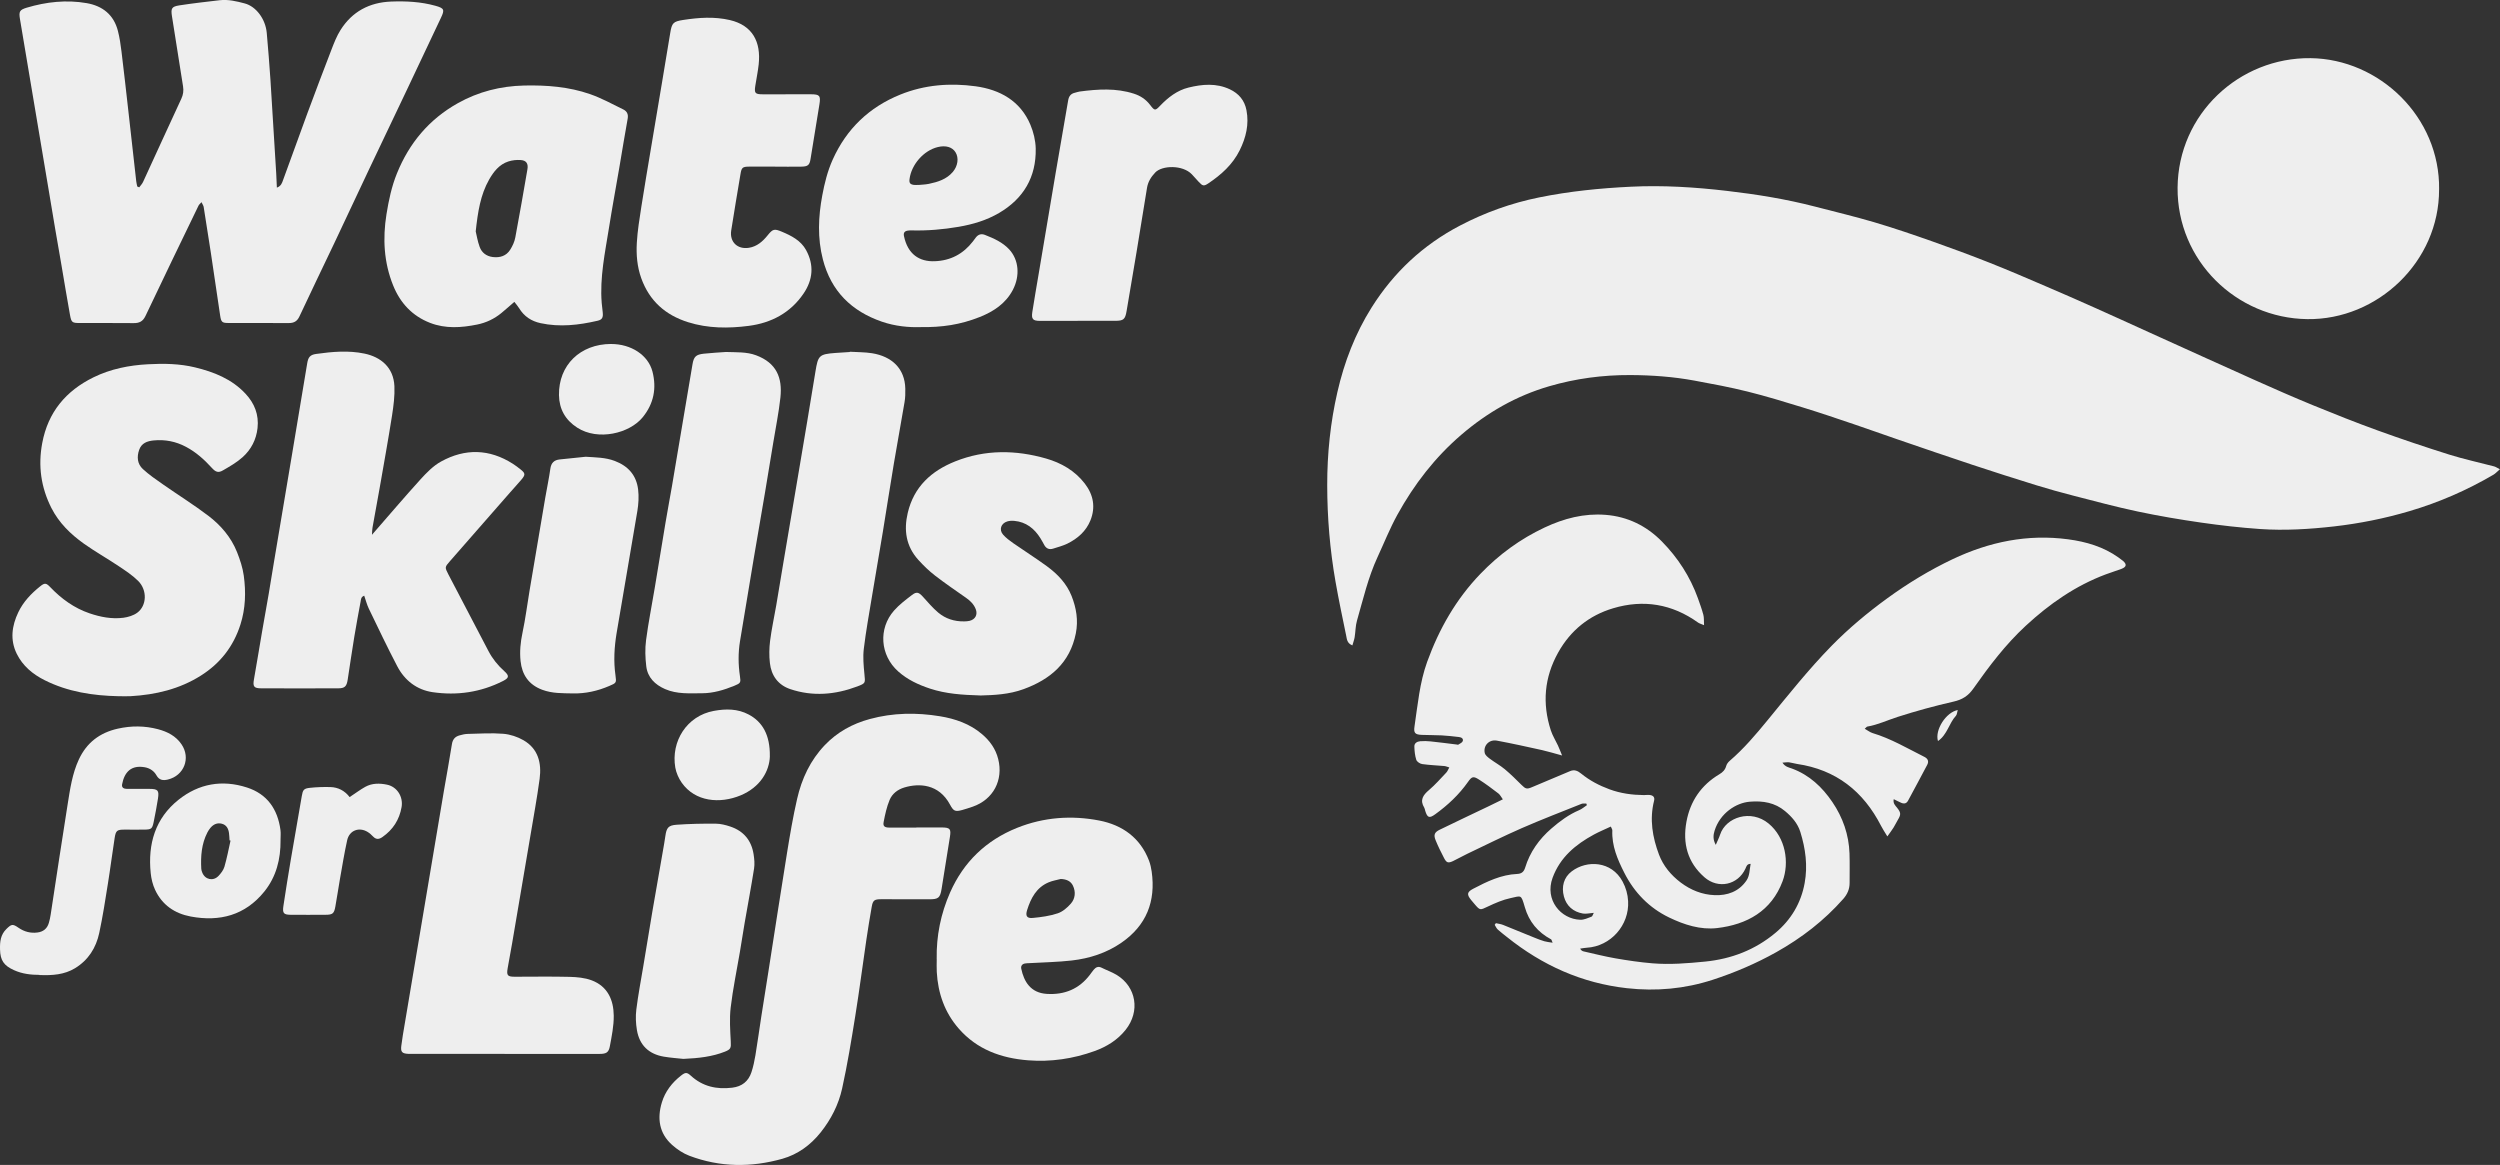 <?xml version="1.0" encoding="UTF-8"?><svg id="Layer_2" xmlns="http://www.w3.org/2000/svg" viewBox="0 0 751.82 350.33"><rect x="0" y="0" width="751.82" height="350.33" fill="#333333" stroke="none"/><defs><style>.cls-1{fill:#eee;}</style></defs><g id="Layer_1-2"><path class="cls-1" d="M751.82,141.09c-.82.7-1.33,1.29-1.97,1.67-7.96,4.67-16.38,8.33-25.21,10.94-7.43,2.2-15.02,3.73-22.75,4.61-7.41.84-14.82,1.29-22.25.78-5.89-.41-11.78-1.08-17.62-1.92-6.4-.92-12.79-2-19.12-3.34-6.48-1.37-12.89-3.1-19.31-4.75-3.79-.97-7.56-2.02-11.3-3.18-6.41-1.98-12.79-4.02-19.16-6.13-7.58-2.51-15.13-5.11-22.68-7.7-4.31-1.47-8.58-3.03-12.9-4.48-5.14-1.74-10.28-3.49-15.46-5.08-5.49-1.69-11-3.37-16.57-4.76-5.27-1.31-10.61-2.31-15.95-3.29-6.38-1.18-12.83-1.64-19.32-1.67-8.29-.03-16.44,1.05-24.38,3.37-9.88,2.88-18.62,7.89-26.42,14.59-7.92,6.8-14.19,14.93-19.2,24.01-2.27,4.11-4.01,8.51-5.99,12.78-2.83,6.12-4.33,12.67-6.18,19.1-.46,1.59-.43,3.32-.7,4.98-.13.8-.43,1.57-.68,2.47-1.62-.64-1.65-1.87-1.86-2.89-1.11-5.39-2.25-10.78-3.2-16.19-1.69-9.62-2.5-19.32-2.51-29.09-.01-9.47.95-18.84,3.07-28.05,2.06-8.99,5.34-17.55,10.28-25.4,6.65-10.57,15.47-18.82,26.56-24.62,7.54-3.95,15.45-6.78,23.82-8.48,9.11-1.85,18.3-2.77,27.57-3.22,9.7-.48,19.35.14,28.95,1.26,8.88,1.03,17.73,2.46,26.41,4.71,5.95,1.55,11.94,2.97,17.83,4.71,5.89,1.74,11.71,3.73,17.5,5.77,5.8,2.04,11.56,4.18,17.27,6.44,5.64,2.23,11.21,4.64,16.78,7.03,4.84,2.07,9.67,4.19,14.48,6.34,5.61,2.5,11.2,5.06,16.8,7.6,10.62,4.8,21.22,9.64,31.85,14.39,5.75,2.57,11.53,5.11,17.36,7.5,6.43,2.63,12.88,5.2,19.41,7.56,7.13,2.58,14.32,5,21.55,7.27,4.4,1.38,8.94,2.34,13.41,3.52.49.13.94.45,1.77.87Z"/><path class="cls-1" d="M560.81,219.18c.86.48,1.54,1.03,2.31,1.27,5.55,1.67,10.5,4.61,15.63,7.18,1.07.54,1.35,1.38.82,2.38-1.89,3.61-3.84,7.18-5.76,10.77-.47.87-1.18,1.02-2.03.66-.72-.31-1.41-.68-2.28-1.11-.27,1.26.45,1.89,1.02,2.6,1.18,1.49,1.18,2.03.2,3.66-.45.75-.81,1.55-1.28,2.29-.48.77-1.04,1.5-1.86,2.65-.79-1.31-1.4-2.2-1.88-3.15-5.34-10.44-13.57-16.93-25.33-18.65-.79-.12-1.55-.38-2.34-.48-.56-.07-1.15.05-2,.1.84,1.29,1.94,1.44,2.85,1.77,5.25,1.93,9.11,5.58,12.16,10.07,3.15,4.63,4.97,9.82,5.16,15.48.1,2.95.02,5.91.03,8.87,0,1.85-.68,3.39-1.9,4.78-5.77,6.54-12.56,11.77-20.16,16.03-6.09,3.41-12.46,6.13-19.08,8.29-8.41,2.74-17.03,3.52-25.81,2.54-13.56-1.51-25.49-6.89-36.08-15.38-.93-.75-1.9-1.46-2.78-2.27-.4-.37-.62-.93-.92-1.41.12-.17.24-.33.36-.5.72.17,1.47.25,2.15.52,3.18,1.26,6.34,2.59,9.52,3.87.96.39,1.93.77,2.93,1.06.69.2,1.43.26,2.46.43-.28-.63-.31-.93-.46-1.01-3.99-2.14-6.64-5.29-7.91-9.71-1.13-3.91-1.04-3.38-4.22-2.71-2.38.5-4.68,1.51-6.9,2.56-2.32,1.09-2.3,1.22-3.97-.73-.36-.43-.73-.85-1.08-1.28-1.3-1.62-1.22-2.36.64-3.34,4.18-2.19,8.42-4.25,13.26-4.46,1.28-.06,1.99-.62,2.38-1.9,1.44-4.7,4.2-8.57,7.89-11.76,2.54-2.2,5.23-4.2,8.37-5.53.83-.35,1.54-.98,2.31-1.49-.06-.16-.12-.33-.18-.49-.48.02-1.02-.08-1.45.09-5.99,2.4-12.03,4.72-17.94,7.3-5.55,2.43-10.97,5.13-16.44,7.74-1.44.68-2.81,1.49-4.25,2.17-1.45.68-1.95.53-2.69-.89-.92-1.77-1.81-3.56-2.56-5.41-.64-1.59-.32-2.37,1.22-3.12,4.87-2.38,9.78-4.69,14.67-7.03,1.35-.65,2.69-1.31,4.34-2.12-.53-.72-.83-1.38-1.33-1.76-1.9-1.45-3.82-2.9-5.83-4.18-1.73-1.1-2.17-.94-3.34.73-2.7,3.83-6.07,6.98-9.85,9.71-1.77,1.28-2.35,1.05-3-1.07-.09-.31-.12-.65-.28-.91-1.39-2.28-.4-3.77,1.41-5.3,1.88-1.59,3.51-3.48,5.22-5.27.35-.37.54-.91.9-1.54-.63-.18-1.05-.38-1.48-.42-2.22-.2-4.46-.28-6.67-.59-.66-.09-1.59-.7-1.78-1.28-.41-1.26-.54-2.65-.58-3.99-.03-1.04.84-1.53,1.78-1.6,1.03-.08,2.08-.06,3.11.05,2.62.27,5.23.62,7.85.94.16.02.37.11.47.04.48-.32,1.18-.6,1.34-1.06.27-.75-.39-1.15-1.09-1.23-1.74-.2-3.49-.41-5.24-.5-1.99-.11-4-.06-5.99-.15-2.01-.09-2.48-.56-2.19-2.51.98-6.55,1.54-13.18,3.82-19.48,3.58-9.87,8.66-18.8,16-26.43,5.61-5.83,11.99-10.5,19.31-13.94,5.81-2.73,11.84-4.31,18.32-3.81,6.66.52,12.32,3.31,16.95,8.01,4.81,4.89,8.49,10.57,10.83,17.06.59,1.65,1.19,3.3,1.64,4.99.23.86.13,1.81.21,3.12-.88-.38-1.4-.5-1.81-.79-7.81-5.6-16.42-7.02-25.52-4.3-7.22,2.15-12.82,6.64-16.55,13.33-4.17,7.48-4.82,15.28-2.21,23.37.51,1.58,1.43,3.02,2.13,4.53.38.82.7,1.66,1.27,3.05-2.41-.65-4.2-1.21-6.02-1.62-4.52-1-9.04-2-13.59-2.85-2.3-.43-4.15,1.48-3.65,3.72.15.66.91,1.26,1.52,1.72,1.47,1.1,3.1,1.99,4.5,3.15,1.77,1.48,3.41,3.11,5.05,4.74,1.21,1.21,1.59,1.32,3.13.67,3.82-1.62,7.65-3.2,11.47-4.83,1.3-.55,2.31-.08,3.3.73,2.56,2.08,5.43,3.6,8.54,4.74,3.36,1.24,6.8,1.7,10.33,1.74.56,0,1.12-.09,1.68-.04,1.14.1,1.67.67,1.4,1.74-1.41,5.58-.48,10.98,1.48,16.2,1.28,3.39,3.61,6.19,6.54,8.4,3.01,2.27,6.45,3.65,10.18,3.79,3.8.15,7.27-1.03,9.57-4.38,1.03-1.5.92-3.28,1.27-5.03-1.14,0-1.27.8-1.55,1.41-2.27,4.95-8.19,6.24-12.32,2.64-5.13-4.47-6.62-10.22-5.44-16.69,1.13-6.2,4.44-11.05,9.9-14.3,1.01-.6,1.74-1.31,2.06-2.5.15-.56.58-1.13,1.03-1.52,4.27-3.66,7.88-7.93,11.43-12.26,6.23-7.6,12.34-15.3,19.22-22.33,5.15-5.26,10.8-9.97,16.75-14.3,6.21-4.52,12.75-8.49,19.7-11.79,11.03-5.22,22.53-7.58,34.69-5.96,5.42.72,10.63,2.24,15.18,5.49.46.32.91.65,1.34,1.01,1.19,1.02,1.04,1.82-.47,2.39-1.57.59-3.17,1.07-4.74,1.66-9.12,3.42-16.93,8.88-24.03,15.44-6.09,5.62-11.05,12.19-15.79,18.92-1.53,2.18-3.32,3.31-5.94,3.9-5.67,1.29-11.3,2.83-16.84,4.61-3.03.97-5.92,2.36-9.09,2.9-.19.03-.34.28-.79.66ZM515.98,254.08c.53-1.24.99-2.13,1.3-3.08,1.73-5.28,9.28-7.72,14.59-3.34,5.16,4.26,6.28,11.75,4.21,17.33-3.34,8.98-10.71,13.06-19.72,14.11-4.97.58-9.88-1-14.36-3.16-6-2.88-10.5-7.49-13.52-13.45-2.03-4-3.81-8.1-3.61-12.76.01-.33-.26-.67-.45-1.16-1.8.85-3.5,1.54-5.1,2.41-5.52,3-10.15,6.83-12.42,13.01-2.42,6.61,2.46,12.42,8.34,12.61,1.12.04,2.28-.52,3.38-.93.29-.11.41-.67.67-1.15-1.25.09-2.29.37-3.25.21-2.93-.51-4.97-2.28-5.73-5.13-.78-2.92-.06-5.75,2.36-7.57,4.54-3.43,11.93-3.15,15.28,3.06,1,1.85,1.56,3.8,1.67,5.93.39,7.23-5.26,13.59-12.47,13.99-.66.04-1.31.18-1.96.27.33.57.67.75,1.03.83,3.19.72,6.37,1.53,9.58,2.09,3.7.64,7.42,1.19,11.16,1.5,5.27.43,10.52,0,15.79-.52,7.95-.79,15.03-3.52,21.16-8.63,4.71-3.93,7.7-8.96,8.8-14.99.95-5.21.27-10.33-1.3-15.37-.82-2.63-2.59-4.59-4.6-6.27-3.04-2.54-6.62-3.15-10.57-2.83-4.16.33-9,3.47-10.63,8.76-.39,1.25-.53,2.61.37,4.22Z"/><path class="cls-1" d="M41.88,56.33c.39-.54.88-1.03,1.15-1.63,3.84-8.33,7.63-16.69,11.5-25.01.57-1.23.73-2.39.52-3.7-1.13-7.02-2.22-14.04-3.33-21.06-.38-2.38-.12-2.95,2.2-3.31,4.02-.62,8.07-1.08,12.11-1.55,2.59-.3,5.09.3,7.56.96,3.43.91,6.26,4.7,6.63,8.88.41,4.7.8,9.4,1.11,14.1.61,9.41,1.17,18.82,1.74,28.23.08,1.32.12,2.65.19,4.19,1.32-.49,1.57-1.47,1.87-2.29,2.46-6.66,4.83-13.36,7.29-20.02,2.38-6.43,4.81-12.85,7.28-19.25.77-2,1.57-4.04,2.7-5.84,3.5-5.55,8.7-8.31,15.21-8.56,4.48-.17,8.95.05,13.31,1.26,2.7.75,2.84,1.2,1.67,3.65-3.43,7.2-6.81,14.43-10.23,21.64-3.8,8-7.63,15.99-11.42,23.99-3.48,7.36-6.92,14.74-10.4,22.09-3.49,7.35-7.05,14.67-10.49,22.05-.68,1.46-1.64,2-3.16,2-6.08-.03-12.15,0-18.23-.02-1.86,0-2.16-.27-2.45-2.2-.96-6.32-1.86-12.65-2.81-18.96-.69-4.58-1.41-9.16-2.15-13.73-.07-.42-.36-.81-.66-1.44-.41.47-.73.71-.88,1.02-5.35,11.06-10.71,22.12-15.97,33.22-.79,1.66-1.89,2.15-3.57,2.13-5.36-.05-10.71-.02-16.07-.03-2.39,0-2.63-.12-3.05-2.41-.9-4.95-1.7-9.92-2.55-14.88-.65-3.78-1.31-7.55-1.96-11.33-.6-3.54-1.18-7.09-1.78-10.64-1.81-10.79-3.63-21.58-5.44-32.37-1.11-6.61-2.22-13.23-3.33-19.85-.36-2.19-.08-2.7,2.02-3.34C13.94.55,19.96-.11,26.05.94c4.8.83,8.19,3.52,9.42,8.4.51,2,.81,4.06,1.06,6.11.74,6.03,1.41,12.06,2.09,18.1.79,6.98,1.56,13.97,2.35,20.96.06.53.2,1.05.31,1.58.2.08.4.17.6.25Z"/><path class="cls-1" d="M275.55,248.84c2.56,0,5.11-.02,7.67,0,2.49.02,2.83.45,2.45,2.82-.84,5.2-1.67,10.41-2.5,15.61-.44,2.74-.94,3.18-3.76,3.17-4.79,0-9.59-.01-14.38-.02-2.09,0-2.54.3-2.89,2.33-.58,3.3-1.12,6.61-1.61,9.93-1.12,7.58-2.09,15.19-3.31,22.76-1.18,7.33-2.37,14.66-3.97,21.91-1.07,4.85-3.33,9.29-6.48,13.23-3.04,3.8-6.86,6.58-11.47,7.89-9.38,2.65-18.79,2.59-27.99-.9-1.89-.72-3.71-1.93-5.22-3.29-3.88-3.48-4.5-7.97-3.05-12.75.99-3.28,3.05-5.95,5.77-8.07,1.26-.99,1.75-1.06,2.93.02,3.57,3.27,7.76,4.19,12.45,3.62,2.94-.35,4.88-1.91,5.79-4.65.55-1.66.91-3.4,1.2-5.12.64-3.86,1.16-7.74,1.76-11.6.71-4.58,1.45-9.15,2.17-13.73,1.85-11.83,3.66-23.67,5.57-35.5.88-5.43,1.8-10.87,3.03-16.23,1.38-6.07,3.97-11.63,8.34-16.2,3.73-3.9,8.28-6.41,13.49-7.83,7-1.91,14.08-2,21.14-.84,4.58.75,9,2.27,12.64,5.38,2.36,2.01,4.1,4.41,4.87,7.5,1.59,6.33-1.49,12.17-7.67,14.31-1.06.37-2.12.71-3.2,1.01-2.04.56-2.57.35-3.61-1.6-3.39-6.36-9.41-6.48-13.73-5.19-2.04.61-3.67,1.88-4.45,3.75-.88,2.11-1.37,4.41-1.8,6.66-.24,1.25.3,1.64,1.69,1.66,2.72.03,5.43,0,8.15,0v-.04Z"/><path class="cls-1" d="M733.5,56.96c.06,21.76-18.53,39.29-39.63,39.01-21.36-.28-39.17-17.62-39.01-39.49.16-22.25,18.61-39.23,39.97-38.99,20.68.23,38.97,17.67,38.68,39.47Z"/><path class="cls-1" d="M111.84,160.85c5.12-5.87,9.82-11.4,14.69-16.77,1.81-1.99,3.8-4.02,6.12-5.29,7.22-3.98,14.51-3.82,21.56.67.81.51,1.57,1.1,2.32,1.69,1.48,1.17,1.52,1.62.27,3.09-1.14,1.34-2.33,2.63-3.49,3.95-6,6.85-12,13.71-17.99,20.56-1.57,1.8-1.6,1.83-.5,3.95,4.01,7.71,8.05,15.42,12.09,23.12,1.2,2.29,2.79,4.26,4.72,5.99,1.57,1.41,1.49,2.04-.33,2.97-6.69,3.41-13.83,4.45-21.18,3.38-4.77-.7-8.41-3.52-10.64-7.77-3-5.72-5.77-11.56-8.58-17.38-.57-1.19-.89-2.5-1.37-3.87-1.01.37-.97,1.15-1.09,1.79-.65,3.53-1.32,7.07-1.9,10.61-.7,4.26-1.32,8.53-1.97,12.79-.32,2.11-.87,2.67-2.93,2.67-7.67.03-15.35.02-23.02,0-2.3,0-2.64-.54-2.24-2.75.84-4.72,1.6-9.45,2.41-14.17.66-3.85,1.37-7.7,2.03-11.56.53-3.07,1-6.15,1.52-9.22,1.87-11.18,3.76-22.36,5.63-33.55,1.48-8.82,2.95-17.64,4.41-26.47.3-1.83.84-2.58,2.69-2.84,4.84-.68,9.75-1.11,14.56-.1,4.89,1.03,8.72,4.14,8.98,9.79.13,2.92-.26,5.89-.71,8.8-1.13,7.18-2.42,14.33-3.67,21.49-.71,4.09-1.49,8.16-2.21,12.25-.11.59-.1,1.2-.16,2.15Z"/><path class="cls-1" d="M35.67,209.37c-7.73-.16-15.28-1.31-22.27-4.83-3.56-1.79-6.58-4.29-8.37-7.94-2.05-4.2-1.47-8.4.47-12.47,1.51-3.16,3.88-5.64,6.59-7.81,1.35-1.08,1.79-1.04,3.02.25,3.36,3.51,7.21,6.31,11.84,7.88,3.27,1.11,6.67,1.77,10.13,1.33,1.45-.19,3.04-.67,4.2-1.52,2.89-2.14,3.05-6.79.27-9.56-1.73-1.72-3.84-3.1-5.89-4.47-3.45-2.31-7.08-4.35-10.45-6.75-4-2.85-7.49-6.26-9.75-10.71-3.13-6.18-4.05-12.67-2.76-19.53,1.74-9.29,7.1-15.69,15.42-19.77,5.17-2.53,10.7-3.63,16.42-3.93,4.73-.26,9.48-.18,14.07.93,5.69,1.37,11.13,3.51,15.26,7.97,2.67,2.88,4.02,6.25,3.58,10.28-.39,3.51-1.93,6.46-4.47,8.75-1.75,1.58-3.87,2.79-5.93,3.98-1.39.81-2.18.54-3.36-.76-2.27-2.5-4.76-4.73-7.77-6.32-3.04-1.62-6.3-2.26-9.73-1.92-1.91.19-3.62.78-4.34,2.83-.75,2.14-.55,4.24,1.11,5.77,1.86,1.72,3.98,3.17,6.07,4.63,4.51,3.15,9.19,6.07,13.57,9.39,3.79,2.87,6.89,6.47,8.68,10.96.9,2.28,1.7,4.67,2.03,7.08.67,4.93.54,9.85-1,14.69-2.1,6.6-6.07,11.69-11.9,15.37-6.45,4.07-13.61,5.76-21.13,6.19-1.19.07-2.4,0-3.59,0Z"/><path class="cls-1" d="M154.68,90.78c-1.49,1.29-2.67,2.34-3.89,3.35-2.14,1.76-4.59,2.92-7.29,3.47-4.75.96-9.5,1.3-14.16-.5-5.39-2.09-9-6.02-11.11-11.26-2.79-6.92-3.18-14.11-2-21.44.68-4.19,1.54-8.31,3.15-12.27,3.7-9.13,9.67-16.26,18.31-21.1,6.19-3.47,12.83-5.14,19.92-5.31,6.76-.15,13.45.36,19.85,2.59,3.44,1.2,6.69,2.99,9.98,4.6,1.07.52,1.57,1.41,1.32,2.77-.89,4.87-1.66,9.76-2.5,14.64-1.04,6.06-2.16,12.11-3.12,18.18-1.19,7.49-2.8,14.94-2.19,22.61.08.95.21,1.9.31,2.85.15,1.53-.16,2.18-1.57,2.5-5.65,1.31-11.33,1.97-17.1.73-2.83-.61-4.98-2.05-6.48-4.51-.36-.59-.83-1.12-1.43-1.9ZM143.07,69.63c.27,1.12.56,2.94,1.18,4.63.64,1.76,2.07,2.81,3.96,3.04,2.13.26,4.03-.32,5.21-2.18.71-1.12,1.31-2.42,1.55-3.72,1.29-6.81,2.45-13.64,3.64-20.47.3-1.7-.31-2.69-2-2.8-1.24-.09-2.57.05-3.74.43-2.74.89-4.42,3.07-5.78,5.45-2.61,4.61-3.4,9.73-4.03,15.62Z"/><path class="cls-1" d="M233.1,50.11c-2.64,0-5.28-.02-7.91,0-1.87.02-2.18.3-2.49,2.17-.95,5.67-1.91,11.34-2.8,17.02-.54,3.43,1.86,5.76,5.31,5.22,2.44-.38,4.16-1.91,5.65-3.76,1.53-1.9,1.98-2.04,4.24-1.09,2.91,1.22,5.74,2.66,7.31,5.53,2.45,4.47,2.08,8.92-.77,13.1-3.94,5.79-9.69,8.81-16.43,9.69-6.11.8-12.29.79-18.29-1.1-6.82-2.15-11.62-6.39-14.08-13.24-1.24-3.47-1.53-7.04-1.33-10.62.21-3.65.81-7.29,1.37-10.91.92-5.92,1.94-11.82,2.92-17.73,1.1-6.61,2.22-13.23,3.33-19.84.82-4.88,1.64-9.77,2.43-14.65.49-2.99.9-3.44,3.88-3.9,4.68-.72,9.36-1.06,14.05.03,6.82,1.59,9.4,6.56,8.67,13.33-.23,2.14-.68,4.26-1.01,6.39-.36,2.29-.08,2.61,2.34,2.61,4.8,0,9.59-.01,14.39-.01,2.58,0,2.96.42,2.56,2.94-.88,5.52-1.79,11.04-2.69,16.55-.29,1.79-.79,2.24-2.74,2.27-2.64.04-5.27.01-7.91.01v-.03Z"/><path class="cls-1" d="M151.76,316.92c-9.27,0-18.55,0-27.82,0-.4,0-.8.02-1.2,0-1.84-.1-2.28-.59-2.06-2.38.13-1.11.3-2.22.48-3.32,1.37-8.19,2.76-16.38,4.13-24.57,1.35-8.03,2.7-16.07,4.05-24.1,1.39-8.27,2.77-16.54,4.17-24.81.79-4.65,1.67-9.28,2.39-13.93.23-1.5.98-2.31,2.33-2.67.77-.21,1.56-.41,2.35-.43,3.59-.08,7.21-.33,10.77-.04,2.08.17,4.27.9,6.08,1.94,4.45,2.57,5.48,6.9,4.85,11.62-.78,5.78-1.84,11.52-2.8,17.26-1.81,10.71-3.63,21.42-5.46,32.13-.43,2.52-.91,5.03-1.35,7.54-.38,2.17-.04,2.57,2.11,2.57,5.52,0,11.04-.1,16.55.04,2.21.06,4.53.27,6.57,1.03,4.81,1.79,6.63,5.89,6.67,10.65.03,3.08-.61,6.19-1.18,9.24-.35,1.86-1.14,2.25-3.1,2.25-9.51,0-19.03,0-28.54,0h0Z"/><path class="cls-1" d="M276.76,98.37c-3.41.12-7.53-.25-11.52-1.62-9.18-3.16-15.31-9.19-17.78-18.75-1.65-6.41-1.38-12.79-.18-19.23.69-3.71,1.59-7.33,3.14-10.78,4.16-9.25,10.97-15.77,20.36-19.56,7.3-2.95,14.96-3.53,22.63-2.48,7.29,1.01,13.42,4.36,16.46,11.56.94,2.23,1.55,4.77,1.6,7.18.16,8.55-3.65,15.04-11.03,19.36-3.76,2.2-7.86,3.42-12.16,4.16-4.67.8-9.35,1.2-14.08,1.08-.4-.01-.8,0-1.19.06-.95.14-1.38.63-1.16,1.66,1.14,5.45,4.62,7.72,9.23,7.55,4.79-.17,8.59-2.2,11.5-5.96.29-.38.57-.77.86-1.15.72-.94,1.63-1.25,2.75-.81,2.69,1.05,5.35,2.24,7.33,4.39,2.87,3.13,3.27,7.9,1.09,12.11-2.14,4.12-5.8,6.53-9.96,8.19-5.9,2.34-11.37,3.14-17.88,3.04ZM276.26,55.62c.91-.09,2.03-.11,3.12-.34,2.67-.56,5.24-1.36,7.12-3.53,1.56-1.8,1.91-4.26.85-5.96-.99-1.58-2.93-2.15-5.34-1.56-4.23,1.03-7.93,5.24-8.49,9.63-.15,1.16.18,1.6,1.35,1.75.39.05.79,0,1.4,0Z"/><path class="cls-1" d="M281.69,288.43c-.13-6.97,1.23-13.68,4.03-20.03,4.05-9.18,10.81-15.69,20.14-19.44,8.01-3.21,16.37-3.82,24.73-2.2,6.91,1.34,12.33,5.17,14.96,12.09.39,1.03.63,2.15.79,3.25,1.27,8.96-1.57,16.2-9.1,21.4-4.5,3.11-9.59,4.73-14.95,5.35-4.2.48-8.44.54-12.66.79-.48.03-.96.02-1.43.11-.84.17-1.25.76-1.08,1.58.81,3.89,2.82,7.26,7.68,7.56,5.32.33,9.72-1.46,12.98-5.77.39-.51.74-1.04,1.16-1.53.62-.73,1.34-1.07,2.32-.58,1.5.75,3.1,1.3,4.53,2.16,5.95,3.6,7.14,10.96,2.73,16.51-2.46,3.1-5.73,5.1-9.37,6.41-6.46,2.33-13.17,3.31-20.03,2.77-8.06-.64-15.31-3.25-20.79-9.52-4.26-4.87-6.27-10.67-6.62-17.07-.07-1.27-.01-2.55-.01-3.83ZM319.01,264.33c-1.21.32-2.48.52-3.62,1-3.71,1.55-5.38,4.76-6.51,8.36-.54,1.74-.1,2.53,1.72,2.36,2.52-.24,5.09-.59,7.47-1.38,1.49-.49,2.89-1.7,3.96-2.92,1.34-1.52,1.52-3.53.64-5.39-.67-1.43-2.02-1.96-3.66-2.03Z"/><path class="cls-1" d="M294.7,209.14c-5.3-.16-10.24-.48-15-2.05-3.51-1.16-6.83-2.7-9.62-5.2-5.39-4.82-6-12.84-1.22-18.27,1.56-1.78,3.51-3.24,5.4-4.69,1.38-1.07,2.05-.83,3.26.5,1.5,1.64,2.94,3.38,4.64,4.8,2.2,1.85,4.87,2.69,7.78,2.64.56,0,1.13-.04,1.66-.17,1.7-.42,2.46-1.85,1.84-3.49-.56-1.47-1.63-2.52-2.9-3.41-3.14-2.2-6.31-4.36-9.34-6.7-1.82-1.41-3.51-3.04-5.05-4.75-3.67-4.07-4.4-8.87-3.17-14.09,1.85-7.88,7.1-12.65,14.31-15.52,8.97-3.58,18.15-3.46,27.28-.85,4.57,1.31,8.68,3.65,11.68,7.56,2.6,3.39,3.25,7.13,1.67,11.05-1.3,3.23-3.84,5.47-6.94,6.99-1.35.66-2.84,1.04-4.28,1.5-1.14.36-2.04,0-2.64-1.05-.39-.69-.75-1.41-1.18-2.08-1.83-2.92-4.32-4.9-7.87-5.22-.7-.06-1.46-.03-2.12.18-1.88.58-2.52,2.5-1.23,3.97.88,1,2,1.82,3.11,2.6,3.34,2.33,6.79,4.5,10.07,6.9,3.19,2.34,5.92,5.18,7.41,8.93,1.43,3.61,2.06,7.34,1.28,11.25-1.77,8.87-7.64,13.82-15.72,16.78-4.36,1.6-8.89,1.8-13.11,1.91Z"/><path class="cls-1" d="M255.59,105.78c2.23.14,4.49.1,6.68.45,5.92.96,9.86,4.59,9.98,10.67.03,1.35,0,2.73-.23,4.05-1.03,6.14-2.17,12.26-3.2,18.4-1.15,6.85-2.2,13.72-3.32,20.57-1.06,6.46-2.2,12.91-3.26,19.36-.87,5.27-1.83,10.54-2.47,15.84-.3,2.5-.06,5.1.19,7.63.25,2.64.42,2.71-2.15,3.68-6.61,2.49-13.36,3.09-20.14.81-3.66-1.23-5.71-4.05-6.14-7.84-.25-2.2-.22-4.49.06-6.69.45-3.56,1.23-7.07,1.84-10.61.74-4.33,1.44-8.66,2.17-12.99,1.55-9.21,3.12-18.42,4.67-27.62,1.67-9.92,3.36-19.83,4.96-29.76.78-4.83,1.1-5.22,6.04-5.59,1.43-.11,2.87-.19,4.3-.28,0-.03,0-.07.01-.1Z"/><path class="cls-1" d="M218.29,105.85c3.29.12,6.25-.07,9.1,1,6.06,2.27,7.96,6.67,7.3,12.72-.49,4.52-1.41,8.99-2.14,13.48-.83,5.05-1.65,10.09-2.5,15.13-1.1,6.54-2.25,13.06-3.35,19.6-1.4,8.35-2.79,16.7-4.16,25.05-.57,3.5-.54,7-.02,10.51.29,1.92.22,2.11-1.66,2.88-3.12,1.27-6.31,2.25-9.74,2.26-3.75.01-7.51.31-11.1-1.25-3.07-1.34-5.26-3.5-5.67-6.86-.31-2.59-.4-5.28-.06-7.86.68-5.22,1.73-10.4,2.59-15.6,1.1-6.62,2.17-13.24,3.28-19.86.61-3.62,1.29-7.23,1.92-10.85.51-2.91.98-5.83,1.47-8.74,1.56-9.29,3.13-18.59,4.7-27.88.39-2.32,1.02-2.96,3.44-3.22,2.3-.25,4.62-.36,6.59-.51Z"/><path class="cls-1" d="M324.07,96.5c-3.76,0-7.51,0-11.27,0-2.21,0-2.69-.52-2.34-2.74.59-3.79,1.25-7.56,1.89-11.35,1.71-10.16,3.4-20.31,5.13-30.47,1.23-7.24,2.52-14.47,3.74-21.72.21-1.26.78-2.05,2.04-2.33.47-.1.92-.3,1.39-.36,5.49-.72,10.97-1.1,16.37.65,1.96.63,3.59,1.72,4.84,3.36,1.37,1.79,1.52,1.83,3.01.27,2.42-2.52,5.14-4.64,8.56-5.48,4.15-1.02,8.36-1.38,12.41.52,2.7,1.27,4.45,3.34,5.01,6.3.82,4.26-.15,8.23-2.04,12.05-2.13,4.3-5.56,7.35-9.45,9.96-1.32.88-1.7.79-2.84-.44-.71-.76-1.38-1.55-2.1-2.3-2.74-2.87-8.93-2.74-11.02-.53-1.25,1.33-2.15,2.77-2.45,4.55-1.07,6.46-2.1,12.93-3.16,19.39-.98,5.91-1.98,11.81-2.99,17.71-.43,2.53-.92,2.93-3.46,2.94-3.76.01-7.51,0-11.27,0h0Z"/><path class="cls-1" d="M176.13,137.36c2.97.21,5.89.17,8.75,1.26,4.07,1.54,6.5,4.34,7.02,8.58.26,2.1.12,4.32-.22,6.42-2.03,12.29-4.22,24.55-6.26,36.83-.69,4.18-.93,8.41-.33,12.65.32,2.24.27,2.28-1.87,3.19-3.49,1.5-7.12,2.32-10.93,2.24-3.1-.07-6.18.04-9.21-1.09-4.1-1.53-6.09-4.52-6.53-8.62-.3-2.85-.03-5.7.58-8.56.88-4.13,1.4-8.34,2.1-12.52,1.57-9.37,3.16-18.73,4.75-28.1.5-2.91,1.12-5.8,1.53-8.72.24-1.73,1.15-2.57,2.77-2.75,2.61-.29,5.23-.55,7.85-.81Z"/><path class="cls-1" d="M205.52,318.44c-1.64-.18-3.8-.32-5.92-.68-4.52-.78-7.3-3.47-8.06-7.98-.34-2.02-.43-4.15-.18-6.18.54-4.35,1.37-8.66,2.09-12.99.92-5.59,1.83-11.18,2.78-16.77,1.02-5.98,2.08-11.94,3.12-17.92.26-1.49.53-2.99.74-4.49.35-2.49.88-3.24,3.43-3.41,3.89-.27,7.81-.35,11.71-.32,1.48.01,3.01.4,4.43.88,3.99,1.34,6.33,4.19,6.97,8.34.22,1.4.36,2.89.14,4.28-.87,5.51-1.91,11-2.86,16.5-.5,2.91-.94,5.83-1.43,8.74-.93,5.51-2.09,10.99-2.74,16.53-.4,3.37-.15,6.83.02,10.24.1,1.93.04,2.34-1.77,3.06-3.85,1.52-7.88,1.96-12.47,2.17Z"/><path class="cls-1" d="M11.83,293.17c-2.41,0-5.08-.26-7.63-1.42-3.04-1.38-4.11-2.91-4.19-6.23-.06-2.3.15-4.44,1.94-6.17,1.51-1.46,1.85-1.57,3.63-.34,1.73,1.19,3.6,1.68,5.67,1.42,1.76-.22,2.94-1.17,3.44-2.88.25-.84.43-1.71.56-2.57,1.7-11.05,3.33-22.11,5.1-33.14.73-4.56,1.38-9.17,3.35-13.42,2.34-5.06,6.28-8.07,11.71-9.29,4.07-.91,8.09-.9,12.1.16,2.84.75,5.37,2.03,7.09,4.56,2.8,4.12.78,9.37-4.08,10.57-1.43.35-2.64.25-3.47-1.26-.73-1.31-1.99-2.14-3.44-2.41-4.09-.76-6.17,1.35-6.89,5.11-.2,1.05.57,1.38,1.49,1.38,2.24,0,4.48-.01,6.71,0,2.57,0,2.98.44,2.58,2.97-.38,2.36-.81,4.72-1.3,7.07-.42,1.97-.69,2.17-2.75,2.21-2,.04-4-.01-5.99,0-2.24,0-2.63.26-2.98,2.52-.72,4.58-1.29,9.18-2.03,13.75-.79,4.96-1.55,9.94-2.61,14.85-.96,4.44-3.28,8.13-7.27,10.56-3.21,1.95-6.78,2.21-10.73,2.05Z"/><path class="cls-1" d="M84.37,252.68c.05,5.67-1.28,10.99-4.89,15.45-5.75,7.12-13.39,9.13-22.14,7.49-4.83-.91-8.58-3.48-10.69-8.01-.73-1.56-1.16-3.34-1.33-5.06-.88-8.72,1.33-16.43,8.38-22.05,6.09-4.85,13.12-6.09,20.56-3.68,6.11,1.97,9.24,6.53,10.08,12.76.14,1.02.02,2.07.02,3.11ZM69.33,252.79c-.1-.03-.2-.05-.3-.08-.05-.72-.06-1.44-.16-2.15-.18-1.35-.74-2.48-2.18-2.85-1.38-.35-2.51.19-3.4,1.24-.36.42-.66.9-.92,1.39-1.78,3.45-2.04,7.16-1.84,10.95.02.39.16.78.31,1.15.82,2.08,3.27,2.64,4.84,1,.76-.79,1.51-1.76,1.81-2.78.75-2.58,1.25-5.25,1.84-7.88Z"/><path class="cls-1" d="M105.17,239.69c1.76-1.16,3.16-2.22,4.67-3.06,2.05-1.14,4.33-1.12,6.54-.66,3.01.62,4.92,3.6,4.39,6.73-.65,3.8-2.59,6.81-5.77,9.03-.99.69-1.86.8-2.77-.13-.5-.51-1.03-1.02-1.64-1.39-2.57-1.6-5.52-.51-6.18,2.45-.86,3.89-1.5,7.84-2.19,11.76-.49,2.75-.87,5.52-1.38,8.27-.37,2.04-.82,2.4-2.89,2.41-3.52.03-7.03.02-10.55,0-2.09-.02-2.5-.48-2.17-2.66.69-4.58,1.42-9.15,2.19-13.72,1.09-6.45,2.23-12.9,3.34-19.34.31-1.8.57-2.25,2.38-2.45,2.05-.23,4.14-.29,6.2-.24,2.33.06,4.31,1.07,5.81,3.02Z"/><path class="cls-1" d="M183.78,103.45c5.99-.01,11.14,3.31,12.43,8.28,1.3,5.01.4,9.65-2.92,13.74-3.95,4.87-13.43,7.18-19.7,3.14-3.57-2.3-5.42-5.56-5.49-9.79-.14-8.99,6.36-15.36,15.68-15.38Z"/><path class="cls-1" d="M231.52,227.43c-.13,4.48-2.89,9.29-8.77,11.75-6.29,2.62-13.7,1.93-17.73-3.79-.93-1.33-1.66-2.97-1.94-4.56-1.34-7.83,3.41-15.56,11.62-17.05,3.59-.65,7.12-.68,10.48,1.11,4.07,2.17,6.43,6.08,6.33,12.54Z"/><path class="cls-1" d="M588.75,213.52c-.21.7-.22,1.37-.55,1.73-2.08,2.25-2.59,5.68-5.4,7.6-.99-3.31,2.39-8.65,5.96-9.33Z"/></g></svg>